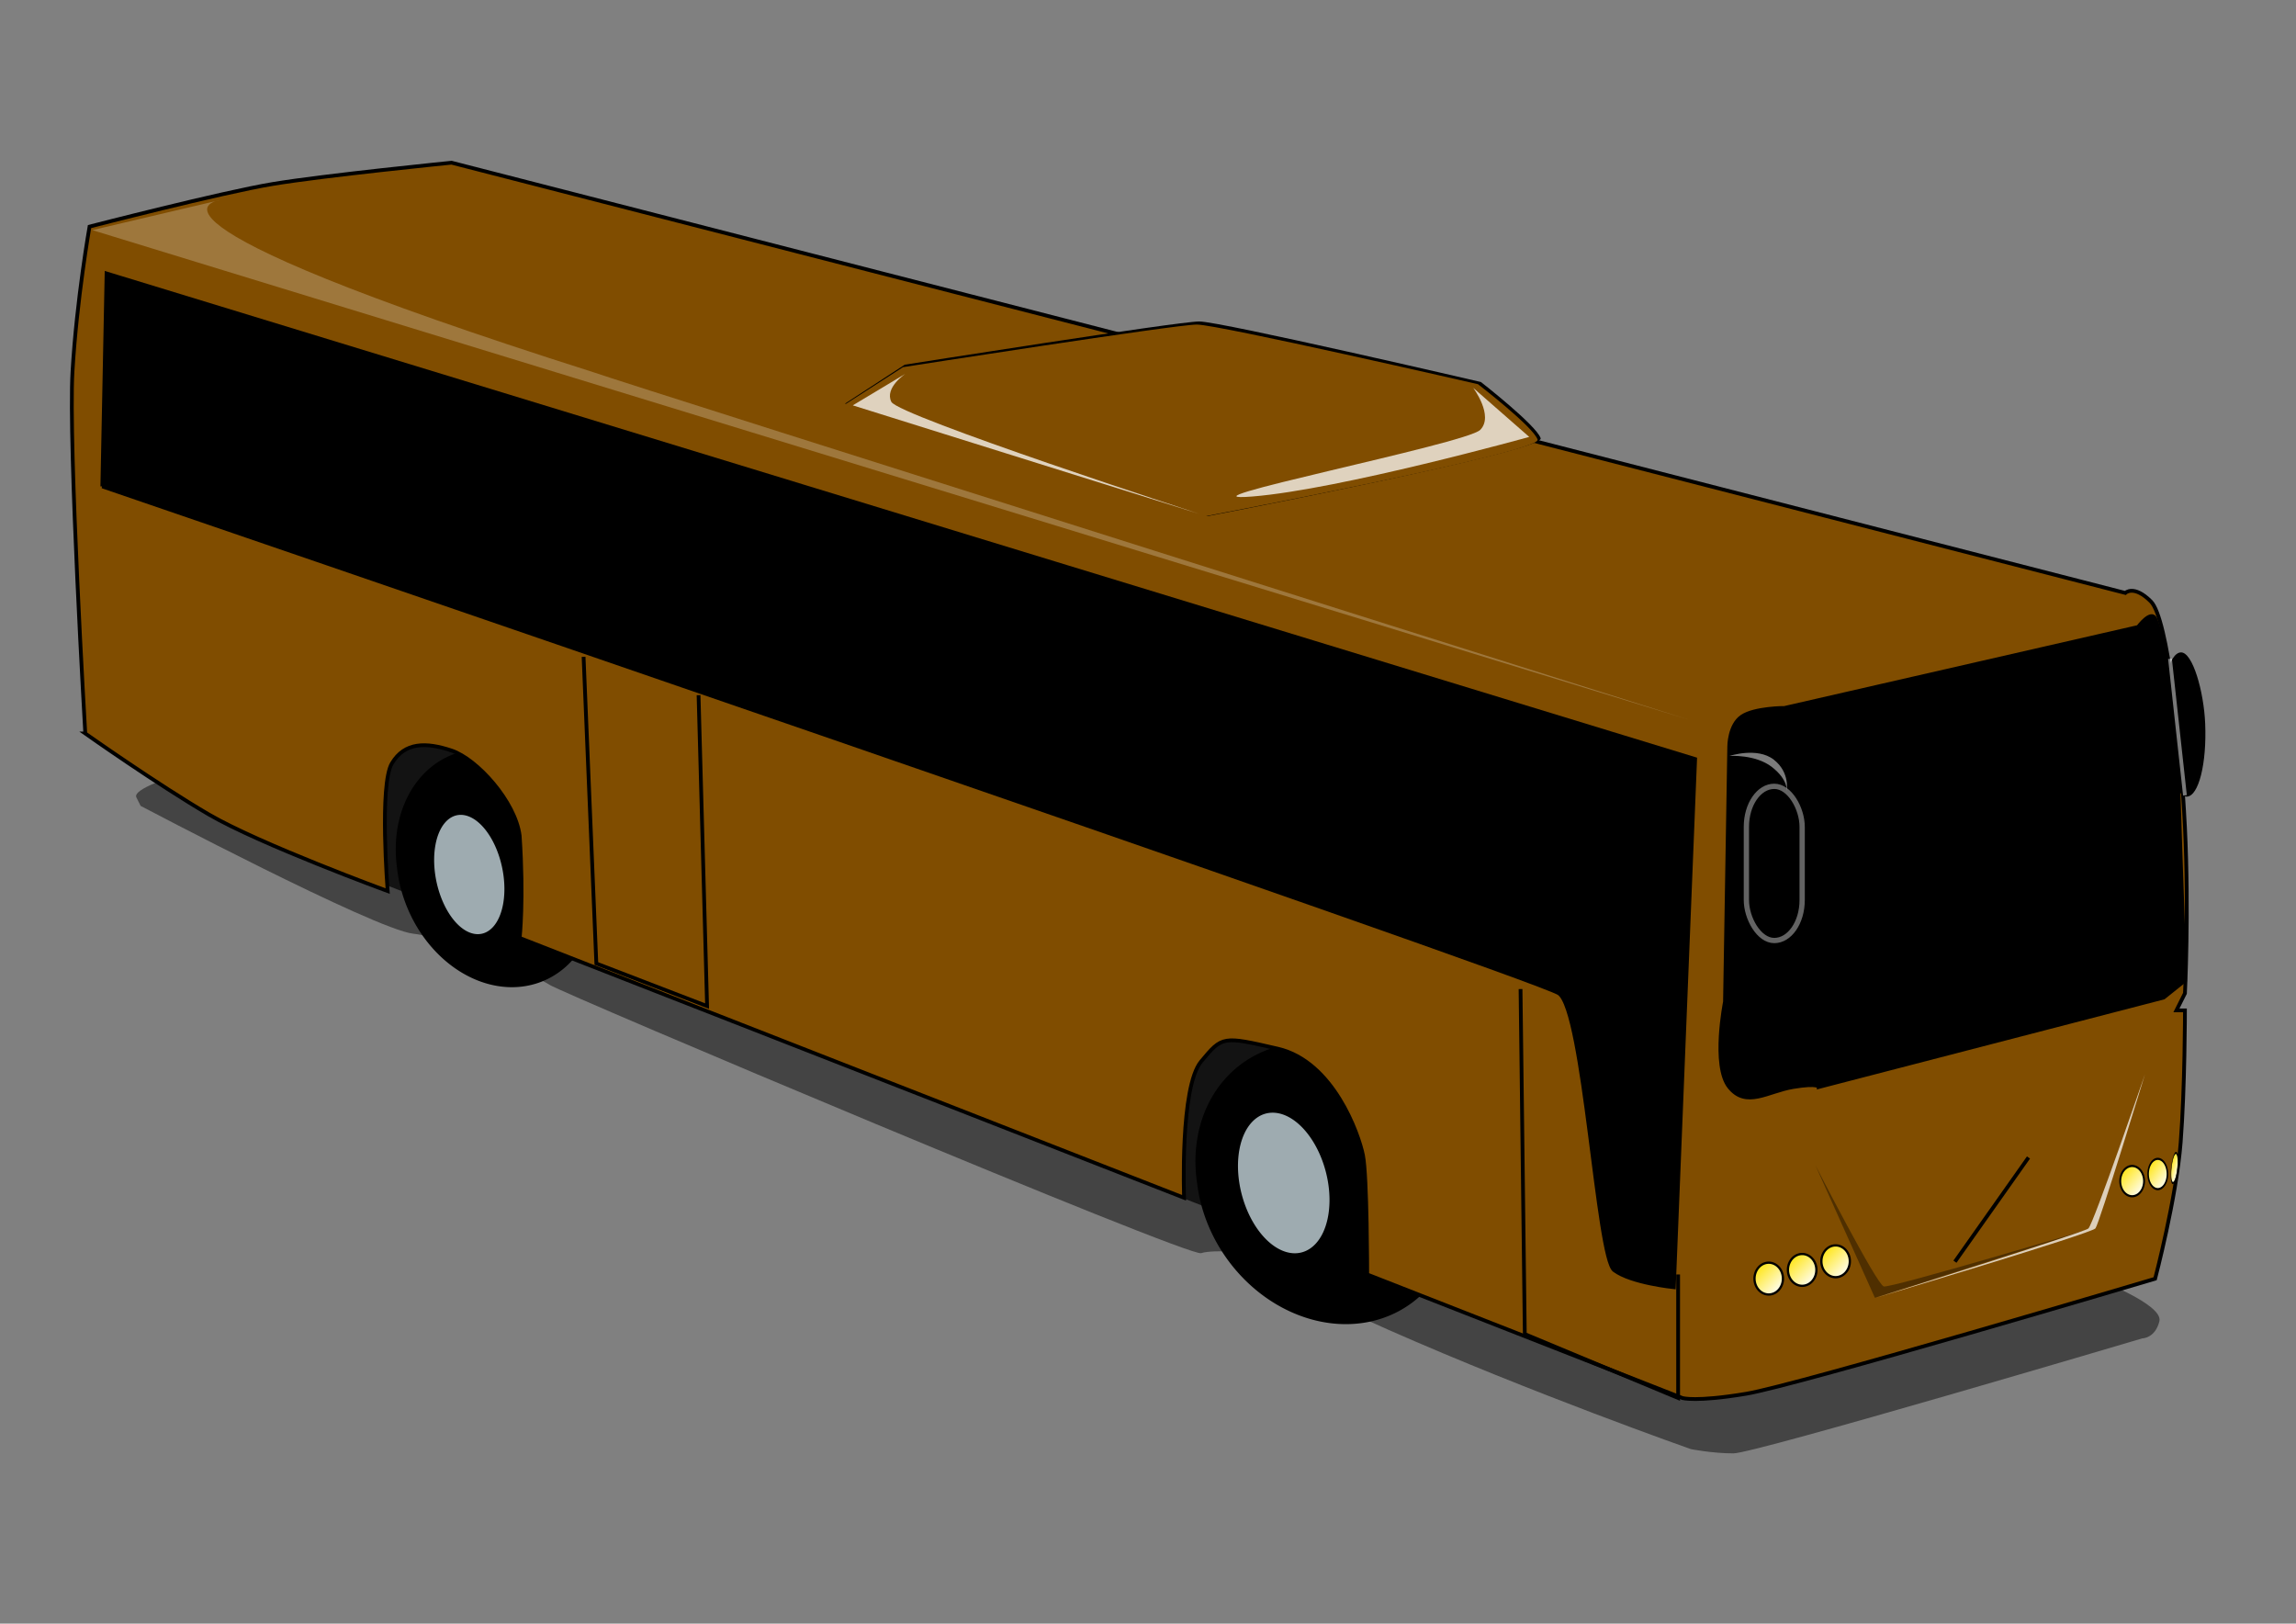 <?xml version="1.0" encoding="UTF-8" standalone="no"?>
<svg
   xmlns:dc="http://purl.org/dc/elements/1.1/"
   xmlns:cc="http://creativecommons.org/ns#"
   xmlns:rdf="http://www.w3.org/1999/02/22-rdf-syntax-ns#"
   xmlns:svg="http://www.w3.org/2000/svg"
   xmlns="http://www.w3.org/2000/svg"
   xmlns:xlink="http://www.w3.org/1999/xlink"
   xmlns:sodipodi="http://sodipodi.sourceforge.net/DTD/sodipodi-0.dtd"
   xmlns:inkscape="http://www.inkscape.org/namespaces/inkscape"
   id="svg2"
   viewBox="0 0 1052.4 744.09"
   version="1.0"
   y="0"
   x="0"
   inkscape:version="0.91 r13725"
   sodipodi:docname="hnedy_autobus.svg">
  <rect x="0" y="0" width="1052.4" height="744.09" fill="#808080" stroke="none"/>
  <sodipodi:namedview
     pagecolor="#ffffff"
     bordercolor="#666666"
     borderopacity="1"
     objecttolerance="10"
     gridtolerance="10"
     guidetolerance="10"
     inkscape:pageopacity="0"
     inkscape:pageshadow="2"
     inkscape:window-width="1600"
     inkscape:window-height="1137"
     id="namedview39"
     showgrid="false"
     inkscape:zoom="0.8970807"
     inkscape:cx="349.64166"
     inkscape:cy="395.23905"
     inkscape:window-x="1592"
     inkscape:window-y="-8"
     inkscape:window-maximized="1"
     inkscape:current-layer="layer1" />
  <defs
     id="defs3">
    <linearGradient
       id="linearGradient2227"
       y2="603.2"
       gradientUnits="userSpaceOnUse"
       y1="595.93"
       gradientTransform="scale(.946 1.057)"
       x2="717.03"
       x1="710.5">
      <stop
         id="stop2166"
         stop-color="#ffe300"
         offset="0" />
      <stop
         id="stop2168"
         stop-color="#fff"
         offset="1" />
    </linearGradient>
  </defs>
  <g
     id="layer1">
    <path
       id="path2140"
       d="m80.081 355.67s-19.521 5.85-17.569 9.76c1.952 3.9 1.952 3.9 1.952 3.9s107.37 56.61 124.94 58.57c17.57 1.95 56.61 19.52 62.47 23.42 5.86 3.91 292.82 124.94 298.68 122.99 5.85-1.95 25.37 0 25.37 0s-5.85 5.85 60.52 35.14c66.37 29.28 138.6 54.66 138.6 54.66s9.76 1.95 19.52 1.95 187.41-52.71 187.41-52.71 5.86 0 7.81-7.81-29.28-19.52-29.28-19.52l-351.39-154.22-443.13-132.74-85.899 56.61z"
       fill-opacity=".47"
       fill-rule="evenodd" />
    <path
       id="path2144"
       d="m154.26 396.66l491.94 193.26v-121.03l-499.75-158.12 7.81 85.89z"
       fill-opacity=".719"
       fill-rule="evenodd" />
    <path
       id="path2134"
       d="m358.41 525.32a23.178 31.092 0 1 1 -46.35 0 23.178 31.092 0 1 1 46.35 0z"
       transform="matrix(2.56 0 .279 2.041 -396.71 -529.82)"
       fill-rule="evenodd" />
    <path
       id="path2132"
       d="m358.41 525.32a23.178 31.092 0 1 1 -46.35 0 23.178 31.092 0 1 1 46.35 0z"
       transform="matrix(1.977 0 .216 1.727 -548.41 -509.37)"
       fill-rule="evenodd" />
    <path
       id="path1358"
       d="m39.086 336.15s-7.808-132.75-5.856-165.94c1.952-33.18 7.809-66.37 7.809-66.37s60.511-15.615 83.941-19.519 81.99-9.761 81.99-9.761l767.19 197.17s3.9-3.91 11.71 3.9 13.67 64.42 15.63 103.46c1.9 39.05 0 76.14 0 76.14l-3.91 7.81h3.91s0 35.13-1.96 60.51c-1.95 25.38-11.71 62.47-11.71 62.47s-163.98 48.8-187.41 52.71c-23.43 3.9-29.28 1.95-29.28 1.95l-144.46-56.61s0-44.9-1.95-54.66-13.67-42.95-39.05-48.81c-25.37-5.85-25.37-5.85-35.13 5.86s-7.81 62.47-7.81 62.47l-304.54-119.08s1.96-17.73 0-46.85c-1.95-15.62-19.52-35.14-31.23-39.04-11.71-3.91-21.47-3.91-27.33 5.85s-1.95 58.57-1.95 58.57-58.57-21.48-81.992-35.14c-23.425-13.67-56.612-37.09-56.612-37.09z"
       fill-rule="evenodd"
       stroke="#000"
       stroke-width="1.727px"
       fill="#00d0fa"
       style="fill:#804d00" />
    <path
       id="path2184"
       d="m387.32 184.98l27.38-17.84s125.21-19.82 134.99-19.82 129.11 27.75 129.11 27.75 25.43 19.82 27.39 25.77c1.96 5.94-152.59 35.68-152.59 35.68l-166.28-51.54z"
       fill-rule="evenodd" />
    <path
       id="path1360"
       d="m386.57 185.83l27.33-17.57s124.93-19.52 134.69-19.52 128.85 27.33 128.85 27.33 25.37 19.52 27.33 25.38c1.95 5.86-152.27 35.14-152.27 35.14l-165.93-50.76z"
       fill="#00d0fa"
       fill-rule="evenodd"
       style="fill:#804d00" />
    <path
       id="path1362"
       d="m46.895 222.92l1.952-97.6 728.14 222.54-9.76 242.06s-19.52-1.95-27.33-7.8c-7.8-5.86-13.66-119.08-25.37-126.89-11.72-7.81-667.64-232.31-667.64-232.31z"
       stroke="#000"
       stroke-width="1.727px"
       fill-rule="evenodd" />
    <path
       id="path1364"
       d="m267.49 301.01l5.85 140.55 50.76 19.52-3.91-142.5"
       stroke="#000"
       stroke-width="1.727px"
       fill="none" />
    <path
       id="path1366"
       d="m696.96 453.27l1.95 158.13 70.28 29.28v-56.61"
       stroke="#000"
       stroke-width="1.727px"
       fill="none" />
    <path
       id="path1368"
       d="m817.99 324.43l162.03-37.09s5.85-7.81 7.81-3.9c1.95 3.9 9.76 33.19 9.76 44.9s3.91 121.03 3.91 121.03l-9.77 7.81-158.12 40.99s0-1.95-11.72 0c-11.71 1.96-21.47 9.76-29.28 0s-1.95-39.04-1.95-39.04l1.95-117.13s0-9.76 5.86-13.66c5.85-3.91 19.52-3.91 19.52-3.91z"
       stroke="#000"
       stroke-width="1.727px"
       fill-rule="evenodd" />
    <path
       id="path1372"
       d="m929.79 530.46l-33.72 47.75"
       stroke="#000"
       stroke-width="1.727px"
       fill="none" />
    <path
       id="path2136"
       d="m336.93 527.01a9.045 15.829 0 1 1 -18.09 0 9.045 15.829 0 1 1 18.09 0z"
       fill="#7fa1be"
       transform="matrix(1.727 0 .247 1.727 -481.33 -509.37)"
       fill-rule="evenodd"
       style="fill:#9eabb0" />
    <path
       id="path2138"
       d="m336.93 527.01a9.045 15.829 0 1 1 -18.09 0 9.045 15.829 0 1 1 18.09 0z"
       fill="#7fa1be"
       transform="matrix(2.25 0 .321 2.035 -318.49 -530.32)"
       fill-rule="evenodd"
       style="fill:#9eabb0" />
    <path
       id="path2146"
       d="m832.1 533.99l27.28 60.77 99.24-31.78s-91.9 27.44-95.17 26.58-31.35-55.57-31.35-55.57z"
       fill-opacity=".384"
       fill-rule="evenodd" />
    <path
       id="path2148"
       d="m859.84 594.75s95.1-29.84 97.39-31.75c2.28-1.9 25.95-70.69 25.95-70.69s-20.89 68.27-22.7 70.63-100.64 31.81-100.64 31.81z"
       fill-opacity=".73"
       fill="#fff"
       fill-rule="evenodd" />
    <path
       id="path2156"
       stroke-linejoin="round"
       d="m678.65 634.24a3.773 4.217 0 1 1 -7.55 0 3.773 4.217 0 1 1 7.55 0z"
       fill-rule="evenodd"
       transform="matrix(1.727 0 0 1.727 -354.79 -509.37)"
       stroke="#000"
       stroke-linecap="round"
       stroke-width=".6"
       fill="url(#linearGradient2227)" />
    <use
       id="use2160"
       xlink:href="#path2156"
       transform="translate(15.327 -3.978)"
       height="744.094"
       width="1052.362"
       y="0"
       x="0" />
    <use
       id="use2162"
       xlink:href="#use2160"
       transform="translate(15.327 -3.953)"
       height="744.094"
       width="1052.362"
       y="0"
       x="0" />
    <use
       id="use2172"
       xlink:href="#use2160"
       transform="matrix(.837 0 0 .951 285.9 -12.174)"
       height="744.094"
       width="1052.362"
       y="0"
       x="0" />
    <use
       id="use2174"
       xlink:href="#use2160"
       transform="matrix(.679 0 0 .951 428.16 -15.438)"
       height="744.094"
       width="1052.362"
       y="0"
       x="0" />
    <use
       id="use2176"
       xlink:href="#use2160"
       transform="matrix(.215 .023 -.1 .945 877.27 -33.709)"
       height="744.094"
       width="1052.362"
       y="0"
       x="0" />
    <path
       id="path2180"
       d="m414.99 171.31l-24.1 14.46 159.05 49.8s-138.17-44.98-141.38-51.41c-3.21-6.42 6.43-12.85 6.43-12.85z"
       fill-opacity=".746"
       fill="#fff"
       fill-rule="evenodd" />
    <path
       id="path2182"
       d="m675.25 177.74l25.7 22.49s-86.75 24.1-126.91 27.31c-40.17 3.21 98-24.1 104.42-30.52 6.43-6.43-3.21-19.28-3.21-19.28z"
       fill-opacity=".746"
       fill="#fff"
       fill-rule="evenodd" />
    <path
       id="path2186"
       d="m101.02 91.649l-58.699 13.811 732.07 224.46s-485.15-153.23-502.42-159.34c-226.74-72.024-170.95-78.931-170.95-78.931z"
       fill-opacity=".238"
       fill="#fff"
       fill-rule="evenodd" />
    <rect
       id="rect2188"
       stroke-linejoin="round"
       stroke-opacity=".389"
       fill-rule="evenodd"
       rx="15.747"
       ry="18.544"
       height="70.673"
       width="25.563"
       stroke="#fff"
       stroke-linecap="round"
       y="360.36"
       x="800.48"
       stroke-width="2.417" />
    <rect
       id="rect2190"
       fill-rule="evenodd"
       rx="15.747"
       ry="44.622"
       transform="matrix(.999 -.042 .042 .999 0 0)"
       width="19.548"
       y="340.75"
       x="976.52"
       height="66.162" />
    <path
       id="path2192"
       d="m994.64 301.9l6.86 62.6"
       stroke-opacity=".476"
       stroke="#fff"
       stroke-width="1.727px"
       fill="none" />
    <path
       id="path2194"
       d="m792.76 346.44s12.67-4.22 20.27 1.69 5.91 14.36 5.91 14.36 0.84-5.07-6.76-10.98-19.42-5.07-19.42-5.07z"
       fill-opacity=".481"
       fill="#fff"
       fill-rule="evenodd" />
  </g>
</svg>
